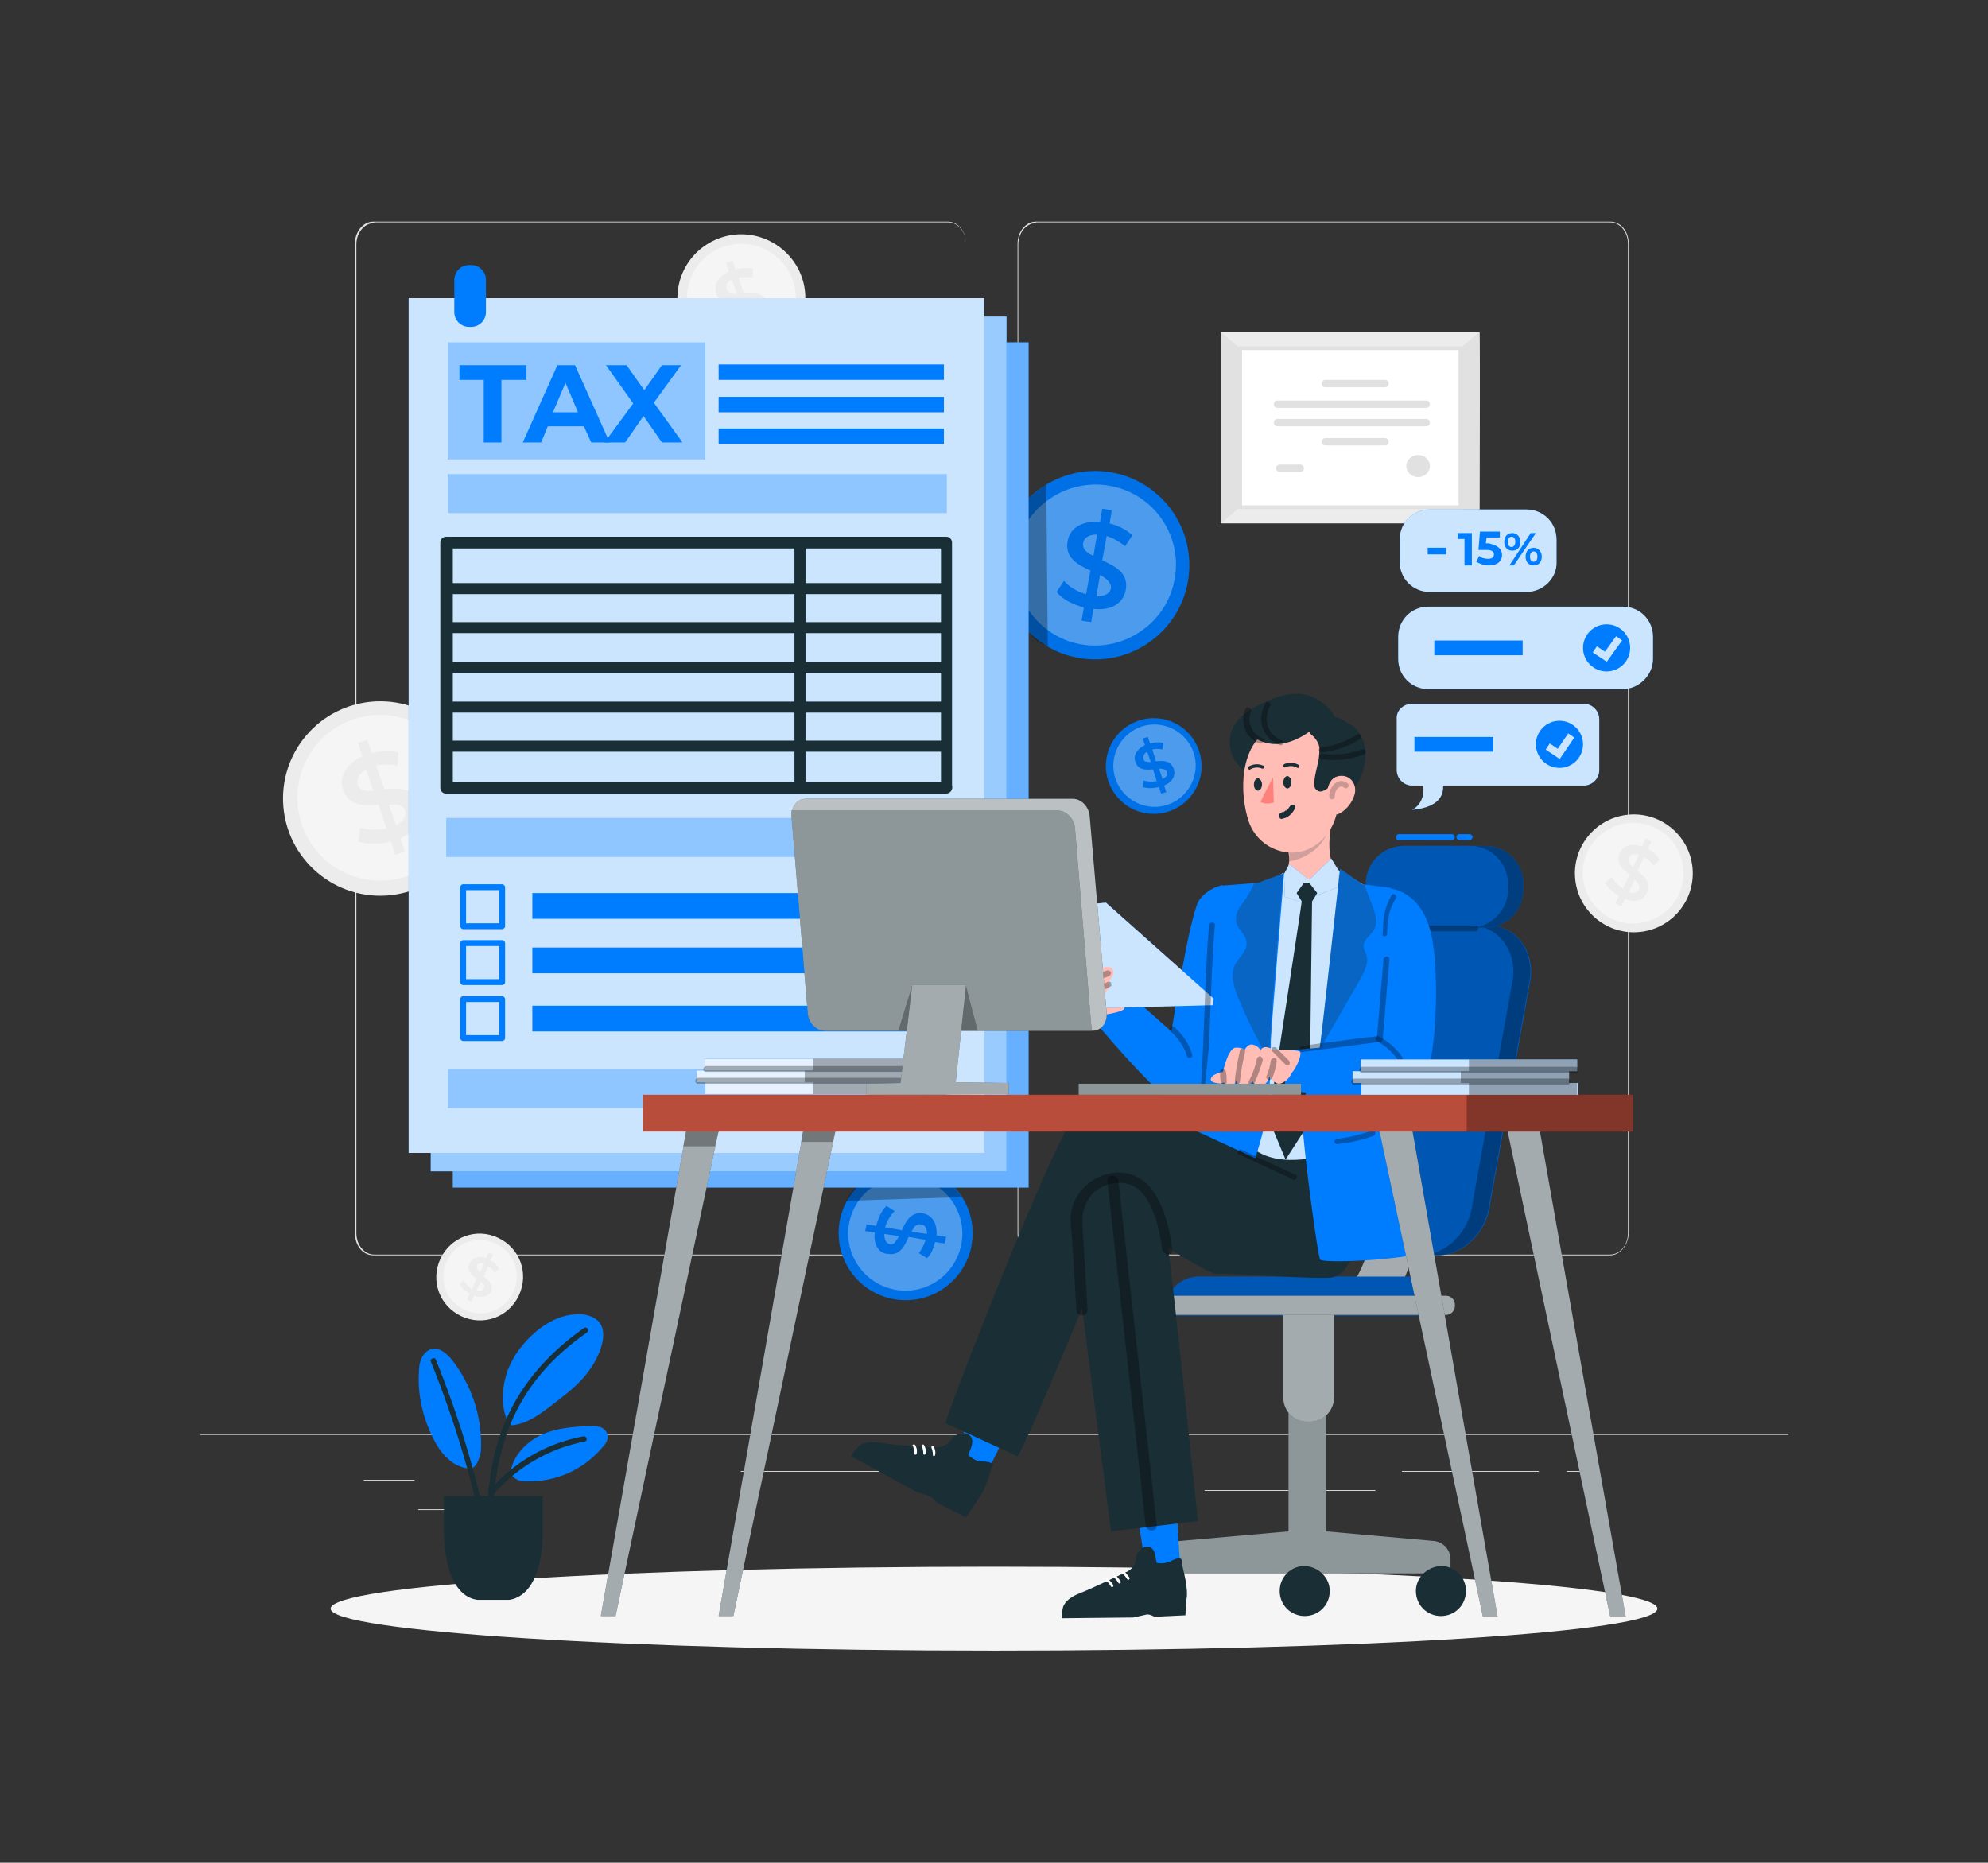 <svg xmlns="http://www.w3.org/2000/svg" xmlns:xlink="http://www.w3.org/1999/xlink" id="Layer_1" x="0px" y="0px" viewBox="0 0 270 253" style="enable-background:new 0 0 270 253;" xml:space="preserve"><rect x="0" y="0" width="270" height="253" fill="#333333" stroke="none"/><style type="text/css">	.st0{fill:url(#SVGID_1_);}	.st1{fill:#91B3FA;}	.st2{opacity:0.45;fill:#FFFFFF;}	.st3{fill:url(#SVGID_00000154428276839909504280000010901311249989964951_);}	.st4{fill:url(#SVGID_00000067220561094884343570000007396246380482050437_);}	.st5{fill:url(#SVGID_00000023264199072235723330000000753750424741641634_);}	.st6{fill:url(#SVGID_00000130639000246225646000000010124737395341174699_);}	.st7{fill:#BDD0FB;}	.st8{fill:#7D97F4;}	.st9{fill:#FFFFFF;}	.st10{opacity:0.39;fill:#FFFFFF;}	.st11{opacity:0.55;fill:#FFFFFF;}	.st12{opacity:0.42;fill:#FFFFFF;}	.st13{fill:url(#SVGID_00000143600938058840238610000007715451641399260862_);}	.st14{fill:url(#SVGID_00000132074402765108186110000008063379392003400846_);}	.st15{fill:url(#SVGID_00000012453791683158377250000017467888515159602330_);}	.st16{fill:url(#SVGID_00000035514162083738186890000012041922734837201087_);}	.st17{fill:url(#SVGID_00000099653236000977104310000001636841650705827205_);}	.st18{fill:url(#SVGID_00000134235528141158393860000014873717034183031707_);}	.st19{fill:url(#SVGID_00000143608531546630915220000010965347370796491169_);}	.st20{fill:url(#SVGID_00000136402265806570247880000002153201072582538677_);}	.st21{fill:url(#SVGID_00000176039065823533285770000017754467280355557505_);}	.st22{fill:url(#SVGID_00000172421397995701071380000001280910519338691250_);}	.st23{fill:url(#SVGID_00000075875994510775018630000017932335096115171483_);}	.st24{fill:url(#SVGID_00000029011145929557746670000015589306117566540935_);}	.st25{fill:url(#SVGID_00000176006632438051044640000004264655114950309547_);}	.st26{fill:url(#SVGID_00000090262250057914305810000005314380825559357092_);}	.st27{fill:url(#SVGID_00000029758830357965777350000011600515824252205187_);}	.st28{fill:url(#SVGID_00000178886400975935028900000000687236043076242111_);}	.st29{fill:url(#SVGID_00000147935061867175189710000008914558831211776903_);}	.st30{fill:url(#SVGID_00000159454015829764315980000009694511227151576994_);}	.st31{fill:url(#SVGID_00000142164705753318761570000005961126751774674099_);}	.st32{fill:url(#SVGID_00000161622175979134488410000006251422299851967124_);}	.st33{fill:url(#SVGID_00000123406304248982547140000000074687472473858958_);}	.st34{fill:url(#SVGID_00000090273772102474014470000013665896082809584283_);}	.st35{fill:url(#SVGID_00000106141767131983185500000004298966430056635778_);}	.st36{fill:url(#SVGID_00000022537404041057107770000006671486401396351379_);}	.st37{fill:url(#SVGID_00000178888778831397828720000003460964244175135925_);}	.st38{opacity:0.78;fill:#FFFFFF;}	.st39{fill:url(#SVGID_00000078006645995817720340000000050819674240463803_);}	.st40{fill:url(#SVGID_00000022551517585039576900000013635011572556214431_);}	.st41{fill:url(#SVGID_00000036210785387175579450000012555811418120713125_);}	.st42{fill:url(#SVGID_00000008118565242667533810000012496467330985183638_);}	.st43{fill:url(#SVGID_00000109022968074256245230000010370784559953620660_);}	.st44{fill:url(#SVGID_00000037653322275836517280000004828280009220437174_);}	.st45{fill:url(#SVGID_00000066478246387045551870000011450382679769290929_);}	.st46{fill:url(#SVGID_00000031915678840614442590000000447425973276307873_);}	.st47{fill:url(#SVGID_00000096744294333113963670000002390151698696341419_);}	.st48{fill:url(#SVGID_00000041280962206606254380000010135022443634778770_);}	.st49{fill:#E5EDFF;}	.st50{fill:#D6E3FF;}	.st51{fill:#F2E2EF;}	.st52{fill:#92B7E8;}	.st53{fill:#A9CCE8;}	.st54{fill:#D1DEFF;}	.st55{fill:#F99CCB;}	.st56{fill:#AA7EFA;}	.st57{fill:#B2C5F0;}	.st58{fill:#FFB5DA;}	.st59{fill:#949AD9;}	.st60{fill:#767DC4;}	.st61{fill:#2C3563;}	.st62{fill:#A9ADD9;}	.st63{fill:#FF8762;}	.st64{fill:#FF7557;}	.st65{fill:#2B1710;}	.st66{fill:#E0B3A8;}	.st67{fill:#FF7A52;}	.st68{fill:#7D2727;}	.st69{fill:#364179;}	.st70{fill:#E6C3BA;}	.st71{fill:#797FC9;}	.st72{fill:#808AD9;}	.st73{fill:#B0B8F7;}	.st74{fill:#D1DFFF;}	.st75{fill:#E1E1E1;}	.st76{fill:#ECECEC;}	.st77{fill:#F5F5F5;enable-background:new    ;}	.st78{fill:#FFFFFF;stroke:#E1E1E1;stroke-width:0.5;stroke-miterlimit:10;}	.st79{fill:none;stroke:#E1E1E1;stroke-linecap:round;stroke-linejoin:round;stroke-miterlimit:10;}	.st80{fill:#F5F5F5;}	.st81{fill:#007CFF;}	.st82{opacity:0.1;}	.st83{opacity:0.3;fill:#FFFFFF;enable-background:new    ;}	.st84{opacity:0.3;}	.st85{opacity:0.4;fill:#FFFFFF;}	.st86{opacity:0.6;fill:#FFFFFF;}	.st87{opacity:0.8;fill:#FFFFFF;}	.st88{opacity:0.3;fill:#007CFF;}	.st89{fill:#1A2E35;}	.st90{opacity:0.8;fill:none;stroke:#FFFFFF;stroke-miterlimit:10;}	.st91{opacity:0.8;fill:#1A2E35;}	.st92{opacity:0.6;fill:#FFFFFF;enable-background:new    ;}	.st93{opacity:0.3;enable-background:new    ;}	.st94{opacity:0.5;fill:#FFFFFF;enable-background:new    ;}	.st95{opacity:0.5;enable-background:new    ;}	.st96{fill:#FFBDB6;}	.st97{opacity:0.2;fill:#1A2E35;enable-background:new    ;}	.st98{fill:#FF817C;}	.st99{opacity:0.2;fill:none;stroke:#000000;stroke-width:0.75;stroke-linecap:round;stroke-linejoin:round;stroke-miterlimit:10;}	.st100{opacity:0.9;fill:#FFFFFF;}	.st101{fill:#B94D3C;}	.st102{fill:#1A2E35;enable-background:new    ;}	.st103{opacity:0.7;fill:#FFFFFF;}</style><g>	<g>		<g>			<g>				<g>					<path class="st75" d="M218.7,170.5h-78c-1.4,0-2.5-1.3-2.5-3V33.1c0-1.6,1.1-3,2.5-3h78c1.4,0,2.5,1.3,2.5,3v134.3      C221.2,169.1,220,170.5,218.7,170.5z M140.7,30.3c-1.3,0-2.4,1.3-2.4,2.9v134.3c0,1.6,1.1,2.9,2.4,2.9h78      c1.3,0,2.4-1.3,2.4-2.9V33.1c0-1.6-1.1-2.9-2.4-2.9H140.7z"></path>				</g>			</g>			<g>				<g>					<path class="st75" d="M128.7,170.5h-78c-1.4,0-2.5-1.3-2.5-3V33.1c0-1.6,1.1-3,2.5-3h78c1.4,0,2.5,1.3,2.5,3v134.3      C131.3,169.1,130.1,170.5,128.7,170.5z M50.8,30.3c-1.3,0-2.4,1.3-2.4,2.9v134.3c0,1.6,1.1,2.9,2.4,2.9h78      c1.3,0,2.4-1.3,2.4-2.9V33.1c0-1.6-1.1-2.9-2.4-2.9H50.8z"></path>				</g>			</g>		</g>		<g>			<g>				<g>					<rect x="27.2" y="194.8" class="st75" width="215.7" height="0.1"></rect>				</g>			</g>			<rect x="49.4" y="201" class="st75" width="6.9" height="0.1"></rect>			<rect x="100.6" y="199.8" class="st75" width="23.1" height="0.1"></rect>			<rect x="56.8" y="205" class="st75" width="15.6" height="0.1"></rect>			<rect x="190.4" y="199.8" class="st75" width="18.6" height="0.1"></rect>			<rect x="212.8" y="199.8" class="st75" width="2.7" height="0.1"></rect>			<rect x="163.6" y="202.4" class="st75" width="23.2" height="0.1"></rect>		</g>	</g>	<g>		<path class="st76" d="M97.1,32.6c4.4-2,9.5,0,11.5,4.3c2,4.4,0,9.5-4.3,11.5c-4.4,2-9.5,0-11.5-4.3C90.8,39.7,92.7,34.6,97.1,32.6   z"></path>		<path class="st77" d="M101.4,41l0.6,1.9c0.7-0.4,0.9-0.8,0.8-1.3C102.6,41.1,102.1,41,101.4,41z"></path>		<path class="st77" d="M98.7,39.3c0.2,0.5,0.7,0.6,1.4,0.6L99.4,38C98.7,38.3,98.5,38.8,98.7,39.3z"></path>		<path class="st77" d="M98.3,33.5c-3.9,1.3-5.9,5.5-4.6,9.4c1.3,3.9,5.5,5.9,9.4,4.6c3.9-1.3,5.9-5.5,4.6-9.4l0,0   C106.3,34.2,102.1,32.2,98.3,33.5z M102.4,44.1l0.4,1.2l-0.9,0.3l-0.4-1.2c-1.1,0.3-2.2,0.3-2.9,0l0.1-1.2   c0.8,0.3,1.6,0.3,2.4,0.1l-0.7-2.1c-1.3,0.1-2.6,0.2-3.1-1.3c-0.4-1.1,0.1-2.3,1.7-3l-0.4-1.2l0.9-0.3l0.4,1.2   c0.8-0.2,1.6-0.3,2.4-0.1l-0.1,1.2c-0.6-0.1-1.3-0.1-1.9,0l0.7,2.1c1.3-0.1,2.7-0.2,3.2,1.3C104.5,42.1,104,43.3,102.4,44.1   L102.4,44.1z"></path>	</g>	<g>		<ellipse transform="matrix(0.994 -0.113 0.113 0.994 -11.969 25.8)" class="st76" cx="221.8" cy="118.6" rx="8" ry="8"></ellipse>		<path class="st77" d="M222,119.5l-0.8,1.7c0.7,0.2,1.2,0,1.4-0.4C222.8,120.3,222.4,119.9,222,119.5z"></path>		<path class="st77" d="M221.2,116.5c-0.2,0.4,0.1,0.8,0.6,1.3l0.8-1.7C221.9,115.9,221.4,116.1,221.2,116.5z"></path>		<path class="st77" d="M224.7,112.4c-3.4-1.6-7.5-0.1-9.1,3.3c-1.6,3.4-0.1,7.5,3.3,9.1c3.4,1.6,7.5,0.1,9.1-3.3l0,0   C229.6,118,228.1,113.9,224.7,112.4z M220.7,122.1l-0.5,1l-0.8-0.4l0.5-1c-0.9-0.5-1.6-1.2-1.9-1.8l0.9-0.8   c0.4,0.7,0.9,1.2,1.5,1.6l0.9-1.9c-0.9-0.7-1.9-1.6-1.3-2.9c0.4-1,1.5-1.5,3-0.9l0.5-1.1l0.8,0.4l-0.5,1c0.7,0.3,1.2,0.8,1.6,1.5   l-0.8,0.8c-0.3-0.5-0.8-0.9-1.3-1.2l-0.9,1.9c0.9,0.7,1.9,1.6,1.3,2.9C223.3,122.2,222.3,122.7,220.7,122.1L220.7,122.1z"></path>	</g>	<g>		<path class="st76" d="M67.1,167.9c3.1,1.1,4.7,4.4,3.6,7.5c-1.1,3.1-4.4,4.7-7.5,3.6c-3.1-1.1-4.7-4.4-3.6-7.5   C60.7,168.4,64.1,166.8,67.1,167.9z"></path>		<path class="st77" d="M65.3,174.1l-0.6,1.2c0.5,0.2,0.9,0,1-0.3C65.9,174.7,65.7,174.4,65.3,174.1z"></path>		<path class="st77" d="M64.8,171.9c-0.2,0.3,0.1,0.6,0.4,0.9l0.6-1.2C65.2,171.5,64.9,171.6,64.8,171.9z"></path>		<path class="st77" d="M67.3,168.9c-2.5-1.2-5.5-0.1-6.6,2.4c-1.2,2.5-0.1,5.5,2.4,6.6c2.5,1.2,5.5,0.1,6.6-2.4l0,0   C70.9,173,69.8,170,67.3,168.9z M64.4,176l-0.4,0.8l-0.6-0.3l0.4-0.8c-0.7-0.4-1.2-0.9-1.4-1.3l0.6-0.5c0.3,0.5,0.6,0.9,1.1,1.2   l0.6-1.4c-0.7-0.5-1.4-1.2-0.9-2.1c0.3-0.7,1.1-1.1,2.2-0.7l0.4-0.8l0.6,0.3l-0.4,0.8c0.5,0.2,0.9,0.6,1.2,1.1l-0.6,0.6   c-0.2-0.4-0.6-0.7-0.9-0.9l-0.6,1.4c0.7,0.5,1.4,1.2,1,2.1C66.3,176,65.5,176.4,64.4,176L64.4,176z"></path>	</g>	<g>					<ellipse transform="matrix(0.649 -0.761 0.761 0.649 -64.339 77.375)" class="st76" cx="51.6" cy="108.4" rx="13.2" ry="13.2"></ellipse>		<path class="st77" d="M52.8,109.3l1,2.8c1.1-0.6,1.4-1.3,1.2-2C54.7,109.3,53.9,109.2,52.8,109.3z"></path>		<path class="st77" d="M48.6,106.6c0.3,0.8,1.1,0.9,2.1,0.8l-1-2.9C48.7,105.1,48.4,105.9,48.6,106.6z"></path>		<path class="st77" d="M48,97.7c-5.9,2-9,8.4-7,14.3c2,5.9,8.4,9,14.3,7c5.9-2,9-8.4,7-14.3l0,0C60.3,98.9,53.9,95.7,48,97.7z    M54.4,113.9l0.6,1.8l-1.3,0.4l-0.6-1.8c-1.6,0.4-3.3,0.4-4.4,0l0.2-1.9c1.2,0.4,2.4,0.4,3.6,0.1l-1.1-3.2c-1.9,0.2-4,0.2-4.8-2   c-0.6-1.6,0.2-3.4,2.6-4.6l-0.6-1.8l1.3-0.4l0.6,1.8c1.2-0.3,2.4-0.4,3.6-0.1l-0.1,1.8c-1-0.2-1.9-0.2-2.9,0l1.1,3.2   c1.9-0.2,4.1-0.2,4.8,2C57.5,110.9,56.8,112.7,54.4,113.9L54.4,113.9z"></path>	</g>	<g>					<rect x="170.4" y="40.6" transform="matrix(6.123234e-17 -1 1 6.123234e-17 125.243 241.489)" class="st76" width="26" height="35.1"></rect>					<rect x="172.6" y="43.2" transform="matrix(6.123234e-17 -1 1 6.123234e-17 125.243 241.489)" class="st78" width="21.6" height="29.9"></rect>		<polygon class="st75" points="165.8,71.1 168.4,68.9 168.4,47.3 165.8,45.1   "></polygon>		<path class="st75" d="M200.9,71.1l-2.6-2.2V47.3l2.6-2.2C201.1,45.2,200.9,71.1,200.9,71.1z"></path>		<path class="st79" d="M173.5,54.9c6.7,0,13.4,0,20.2,0"></path>		<path class="st79" d="M173.5,57.4c6.7,0,13.4,0,20.2,0"></path>		<path class="st79" d="M180,60c2.7,0,5.4,0,8.1,0"></path>		<path class="st79" d="M176.6,63.6c-0.9,0-1.8,0-2.8,0"></path>		<path class="st75" d="M192.6,61.8c0.9,0,1.6,0.7,1.6,1.5c0,0.8-0.7,1.5-1.6,1.5c-0.9,0-1.6-0.7-1.6-1.5   C191,62.5,191.7,61.8,192.6,61.8z"></path>		<path class="st79" d="M180,52.1c2.7,0,5.4,0,8.1,0"></path>	</g>	<g>		<g>			<path class="st80" d="M225.1,218.5c0,3.2-40.3,5.7-90.1,5.7s-90.1-2.6-90.1-5.7c0-3.2,40.3-5.7,90.1-5.7S225.1,215.3,225.1,218.5    z"></path>		</g>	</g>	<g>		<ellipse transform="matrix(0.353 -0.935 0.935 0.353 4.101 213.944)" class="st81" cx="156.8" cy="104" rx="6.5" ry="6.5"></ellipse>		<ellipse transform="matrix(0.353 -0.935 0.935 0.353 4.101 213.944)" class="st82" cx="156.8" cy="104" rx="6.5" ry="6.5"></ellipse>		<path class="st83" d="M157.4,104.4l0.5,1.4c0.6-0.3,0.7-0.6,0.6-1C158.3,104.5,157.9,104.4,157.4,104.4z"></path>		<path class="st83" d="M155.3,103.1c0.1,0.4,0.5,0.4,1,0.4l-0.5-1.4C155.3,102.4,155.2,102.8,155.3,103.1z"></path>		<path class="st83" d="M155,98.7c-2.9,1-4.5,4.2-3.5,7.1c1,2.9,4.2,4.5,7.1,3.5c2.9-1,4.5-4.2,3.5-7.1l0,0   C161.1,99.3,157.9,97.7,155,98.7z M158.1,106.7l0.3,0.9l-0.7,0.2l-0.3-0.9c-0.8,0.2-1.6,0.2-2.2,0l0.1-0.9   c0.6,0.2,1.2,0.2,1.8,0.1l-0.5-1.6c-1,0.1-2,0.1-2.4-1c-0.3-0.8,0.1-1.7,1.3-2.3l-0.3-0.9l0.7-0.2l0.3,0.9   c0.6-0.2,1.2-0.2,1.8-0.1l-0.1,0.9c-0.5-0.1-1-0.1-1.4,0l0.5,1.6c1-0.1,2-0.1,2.4,1C159.7,105.3,159.3,106.2,158.1,106.7   L158.1,106.7z"></path>	</g>	<g>		<g>							<ellipse transform="matrix(0.999 -3.333470e-02 3.333470e-02 0.999 -2.478 5.003)" class="st81" cx="148.8" cy="76.8" rx="12.8" ry="12.8"></ellipse>							<ellipse transform="matrix(0.999 -3.333470e-02 3.333470e-02 0.999 -2.478 5.003)" class="st82" cx="148.8" cy="76.8" rx="12.8" ry="12.8"></ellipse>			<path class="st83" d="M149.4,78.1l-0.5,2.9c1.2,0,1.8-0.4,2-1.1C150.9,79.1,150.3,78.6,149.4,78.1z"></path>			<path class="st83" d="M147.1,73.8c-0.1,0.8,0.5,1.3,1.4,1.7l0.5-2.9C147.8,72.6,147.2,73.1,147.1,73.8z"></path>			<path class="st83" d="M150.8,66c-5.9-1.1-11.7,2.8-12.8,8.7c-1.1,5.9,2.8,11.7,8.7,12.8c5.9,1.1,11.7-2.8,12.8-8.7l0,0    C160.7,72.9,156.8,67.1,150.8,66z M148.5,82.7l-0.3,1.8l-1.3-0.2l0.3-1.8c-1.6-0.4-3-1.2-3.7-2.1l1-1.5c0.8,0.9,1.9,1.5,3,1.8    l0.6-3.2c-1.7-0.8-3.5-1.7-3.1-4c0.3-1.7,1.8-2.8,4.4-2.6l0.3-1.8l1.3,0.2l-0.3,1.8c1.2,0.3,2.2,0.8,3.1,1.6l-1,1.5    c-0.7-0.6-1.6-1.1-2.5-1.4l-0.6,3.3c1.7,0.8,3.6,1.7,3.2,4C152.6,81.8,151.1,83,148.5,82.7L148.5,82.7z"></path>		</g>		<path class="st84" d="M142.1,65.8l0.2,22c0,0-2.2-0.8-2.7-2.3c-0.6-1.5,0-17.7,0-17.7S141.3,66.3,142.1,65.8z"></path>	</g>	<g>		<g>			<circle class="st81" cx="123" cy="167.5" r="9.1"></circle>			<circle class="st82" cx="123" cy="167.5" r="9.1"></circle>			<path class="st83" d="M122.1,167.9l-2-0.3c0,0.9,0.3,1.3,0.8,1.4C121.4,169.1,121.7,168.6,122.1,167.9z"></path>			<path class="st83" d="M125,166.3c-0.6-0.1-0.9,0.4-1.2,1l2.1,0.3C125.9,166.8,125.6,166.3,125,166.3z"></path>			<path class="st83" d="M130.6,168.8c0.7-4.2-2.2-8.2-6.4-8.9c-4.2-0.7-8.2,2.2-8.9,6.4c-0.7,4.2,2.2,8.2,6.4,8.9l0,0    C126,175.9,129.9,173,130.6,168.8z M118.8,167.4l-1.3-0.2l0.2-0.9l1.3,0.2c0.3-1.1,0.8-2.2,1.4-2.7l1.1,0.7    c-0.6,0.6-1,1.3-1.3,2.2l2.3,0.4c0.5-1.2,1.2-2.5,2.8-2.3c1.2,0.2,2,1.2,1.9,3l1.3,0.2l-0.2,0.9l-1.3-0.2    c-0.2,0.8-0.5,1.6-1.1,2.2l-1.1-0.7c0.4-0.5,0.7-1.1,0.9-1.8l-2.3-0.4c-0.5,1.2-1.2,2.6-2.8,2.3    C119.5,170.3,118.6,169.2,118.8,167.4L118.8,167.4z"></path>		</g>		<path class="st84" d="M130.6,162.6l-15.6,0.5c0,0,0.5-1.5,1.6-2c1.1-0.4,12.5-0.3,12.5-0.3S130.3,162,130.6,162.6z"></path>	</g>	<g>		<g>			<rect x="61.5" y="46.5" class="st81" width="78.2" height="114.8"></rect>			<rect x="61.5" y="46.5" class="st85" width="78.2" height="114.8"></rect>		</g>		<g>			<rect x="58.5" y="43" class="st81" width="78.2" height="116.1"></rect>			<rect x="58.5" y="43" class="st86" width="78.2" height="116.1"></rect>		</g>		<g>			<rect x="55.5" y="40.5" class="st81" width="78.2" height="116.1"></rect>			<rect x="55.5" y="40.5" class="st87" width="78.2" height="116.1"></rect>		</g>		<rect x="60.8" y="46.5" class="st88" width="35" height="15.9"></rect>		<g>			<path class="st81" d="M65.8,51.6h-3.4v-2h9.1v2h-3.4v8.5h-2.4V51.6z"></path>			<path class="st81" d="M79.3,57.9h-4.9l-0.9,2.2H71l4.7-10.5h2.4l4.7,10.5h-2.5L79.3,57.9z M78.5,56l-1.7-4l-1.7,4H78.5z"></path>			<path class="st81" d="M89.9,60.1l-2.5-3.6l-2.5,3.6h-2.8l3.9-5.3l-3.7-5.2h2.8l2.4,3.4l2.4-3.4h2.6l-3.7,5.1l3.9,5.4H89.9z"></path>		</g>		<rect x="97.6" y="49.5" class="st81" width="30.6" height="2.1"></rect>		<rect x="97.6" y="53.9" class="st81" width="30.6" height="2.1"></rect>		<rect x="97.6" y="58.2" class="st81" width="30.6" height="2.1"></rect>		<rect x="60.8" y="64.4" class="st88" width="67.8" height="5.3"></rect>		<rect x="60.8" y="145.2" class="st88" width="67.8" height="5.3"></rect>		<rect x="60.6" y="111.1" class="st88" width="68.1" height="5.3"></rect>		<rect x="72.3" y="121.3" class="st81" width="55.7" height="3.5"></rect>		<rect x="72.3" y="128.7" class="st81" width="55.7" height="3.5"></rect>		<rect x="72.3" y="136.6" class="st81" width="55.7" height="3.5"></rect>		<g>			<g>				<g>					<path class="st89" d="M128.6,106.2c-7.6,0-15.3,0-22.9,0c-12.2,0-24.4,0-36.6,0c-2.8,0-5.6,0-8.4,0c0.2,0.2,0.5,0.5,0.8,0.8      c0-9.7,0-19.4,0-29.2c0-1.4,0-2.7,0-4.1c-0.2,0.2-0.5,0.5-0.8,0.8c7.6,0,15.3,0,22.9,0c12.2,0,24.4,0,36.6,0c2.8,0,5.6,0,8.4,0      c-0.2-0.2-0.5-0.5-0.8-0.8c0,9.7,0,19.4,0,29.2c0,1.4,0,2.7,0,4.1c0,1,1.5,1,1.5,0c0-9.7,0-19.4,0-29.2c0-1.4,0-2.7,0-4.1      c0-0.4-0.3-0.8-0.8-0.8c-7.6,0-15.3,0-22.9,0c-12.2,0-24.4,0-36.6,0c-2.8,0-5.6,0-8.4,0c-0.4,0-0.8,0.3-0.8,0.8      c0,9.7,0,19.4,0,29.2c0,1.4,0,2.7,0,4.1c0,0.4,0.3,0.8,0.8,0.8c7.6,0,15.3,0,22.9,0c12.2,0,24.4,0,36.6,0c2.8,0,5.6,0,8.4,0      C129.6,107.7,129.6,106.2,128.6,106.2z"></path>				</g>			</g>			<g>				<g>					<path class="st89" d="M107.9,74.1c0,10.9,0,21.8,0,32.7c0,1,1.5,1,1.5,0c0-10.9,0-21.8,0-32.7      C109.4,73.2,107.9,73.2,107.9,74.1L107.9,74.1z"></path>				</g>			</g>			<g>				<g>					<path class="st89" d="M61.3,80.7c17.4,0,34.8,0,52.1,0c4.9,0,9.8,0,14.7,0c1,0,1-1.5,0-1.5c-17.4,0-34.8,0-52.1,0      c-4.9,0-9.8,0-14.7,0C60.3,79.2,60.3,80.7,61.3,80.7L61.3,80.7z"></path>				</g>			</g>			<g>				<g>					<path class="st89" d="M61.3,86c17.4,0,34.8,0,52.1,0c4.9,0,9.8,0,14.7,0c1,0,1-1.5,0-1.5c-17.4,0-34.8,0-52.1,0      c-4.9,0-9.8,0-14.7,0C60.3,84.5,60.3,86,61.3,86L61.3,86z"></path>				</g>			</g>			<g>				<g>					<path class="st89" d="M61.3,91.4c17.4,0,34.8,0,52.1,0c4.9,0,9.8,0,14.7,0c1,0,1-1.5,0-1.5c-17.4,0-34.8,0-52.1,0      c-4.9,0-9.8,0-14.7,0C60.3,89.9,60.3,91.4,61.3,91.4L61.3,91.4z"></path>				</g>			</g>			<g>				<g>					<path class="st89" d="M61.3,96.8c17.4,0,34.8,0,52.1,0c4.9,0,9.8,0,14.7,0c1,0,1-1.5,0-1.5c-17.4,0-34.8,0-52.1,0      c-4.9,0-9.8,0-14.7,0C60.3,95.3,60.3,96.8,61.3,96.8L61.3,96.8z"></path>				</g>			</g>			<g>				<g>					<path class="st89" d="M61.3,102.1c17.4,0,34.8,0,52.1,0c4.9,0,9.8,0,14.7,0c1,0,1-1.5,0-1.5c-17.4,0-34.8,0-52.1,0      c-4.9,0-9.8,0-14.7,0C60.3,100.6,60.3,102.1,61.3,102.1L61.3,102.1z"></path>				</g>			</g>		</g>		<g>			<g>				<path class="st81" d="M68.2,125.4c-1.5,0-3.1,0-4.6,0c-0.2,0-0.4,0-0.7,0c0.1,0.1,0.2,0.2,0.4,0.4c0-1.5,0-3.1,0-4.6     c0-0.2,0-0.4,0-0.7c-0.1,0.1-0.2,0.2-0.4,0.4c1.5,0,3.1,0,4.6,0c0.2,0,0.4,0,0.7,0c-0.1-0.1-0.2-0.2-0.4-0.4c0,1.5,0,3.1,0,4.6     c0,0.2,0,0.4,0,0.7c0,0.5,0.8,0.5,0.8,0c0-1.5,0-3.1,0-4.6c0-0.2,0-0.4,0-0.7c0-0.2-0.2-0.4-0.4-0.4c-1.5,0-3.1,0-4.6,0     c-0.2,0-0.4,0-0.7,0c-0.2,0-0.4,0.2-0.4,0.4c0,1.5,0,3.1,0,4.6c0,0.2,0,0.4,0,0.7c0,0.2,0.2,0.4,0.4,0.4c1.5,0,3.1,0,4.6,0     c0.2,0,0.4,0,0.7,0C68.7,126.1,68.7,125.4,68.2,125.4z"></path>			</g>		</g>		<g>			<g>				<path class="st81" d="M68.2,133c-1.5,0-3.1,0-4.6,0c-0.2,0-0.4,0-0.7,0c0.1,0.1,0.2,0.2,0.4,0.4c0-1.5,0-3.1,0-4.6     c0-0.2,0-0.4,0-0.7c-0.1,0.1-0.2,0.2-0.4,0.4c1.5,0,3.1,0,4.6,0c0.2,0,0.4,0,0.7,0c-0.1-0.1-0.2-0.2-0.4-0.4c0,1.5,0,3.1,0,4.6     c0,0.2,0,0.4,0,0.7c0,0.5,0.8,0.5,0.8,0c0-1.5,0-3.1,0-4.6c0-0.2,0-0.4,0-0.7c0-0.2-0.2-0.4-0.4-0.4c-1.5,0-3.1,0-4.6,0     c-0.2,0-0.4,0-0.7,0c-0.2,0-0.4,0.2-0.4,0.4c0,1.5,0,3.1,0,4.6c0,0.2,0,0.4,0,0.7c0,0.2,0.2,0.4,0.4,0.4c1.5,0,3.1,0,4.6,0     c0.2,0,0.4,0,0.7,0C68.7,133.7,68.7,133,68.2,133z"></path>			</g>		</g>		<g>			<g>				<path class="st81" d="M68.2,140.6c-1.5,0-3.1,0-4.6,0c-0.2,0-0.4,0-0.7,0c0.1,0.1,0.2,0.2,0.4,0.4c0-1.5,0-3.1,0-4.6     c0-0.2,0-0.4,0-0.7c-0.1,0.1-0.2,0.2-0.4,0.4c1.5,0,3.1,0,4.6,0c0.2,0,0.4,0,0.7,0c-0.1-0.1-0.2-0.2-0.4-0.4c0,1.5,0,3.1,0,4.6     c0,0.2,0,0.4,0,0.7c0,0.5,0.8,0.5,0.8,0c0-1.5,0-3.1,0-4.6c0-0.2,0-0.4,0-0.7c0-0.2-0.2-0.4-0.4-0.4c-1.5,0-3.1,0-4.6,0     c-0.2,0-0.4,0-0.7,0c-0.2,0-0.4,0.2-0.4,0.4c0,1.5,0,3.1,0,4.6c0,0.2,0,0.4,0,0.7c0,0.2,0.2,0.4,0.4,0.4c1.5,0,3.1,0,4.6,0     c0.2,0,0.4,0,0.7,0C68.7,141.3,68.7,140.6,68.2,140.6z"></path>			</g>		</g>		<path class="st81" d="M64,44.4h-0.3c-1.1,0-2-0.9-2-2V38c0-1.1,0.9-2,2-2H64c1.1,0,2,0.9,2,2v4.4C66,43.5,65.1,44.4,64,44.4z"></path>	</g>	<g>		<path class="st81" d="M220.4,93.6h-26.4c-2.3,0-4.1-1.8-4.1-4.1v-3c0-2.3,1.8-4.1,4.1-4.1h26.4c2.3,0,4.1,1.8,4.1,4.1v3   C224.5,91.7,222.6,93.6,220.4,93.6z"></path>		<path class="st87" d="M220.4,93.6h-26.4c-2.3,0-4.1-1.8-4.1-4.1v-3c0-2.3,1.8-4.1,4.1-4.1h26.4c2.3,0,4.1,1.8,4.1,4.1v3   C224.5,91.7,222.6,93.6,220.4,93.6z"></path>		<g>			<path class="st81" d="M191.8,95.6h23.3c1.2,0,2.1,1,2.1,2.1v6.9c0,1.2-1,2.1-2.1,2.1H196c0,0.8,0,2.9-4.2,3.3    c0,0,1.8-0.8,1.5-3.3h-1.5c-1.2,0-2.1-1-2.1-2.1v-6.9C189.6,96.5,190.6,95.6,191.8,95.6z"></path>			<path class="st87" d="M191.8,95.6h23.3c1.2,0,2.1,1,2.1,2.1v6.9c0,1.2-1,2.1-2.1,2.1H196c0,0.8,0,2.9-4.2,3.3    c0,0,1.8-0.8,1.5-3.3h-1.5c-1.2,0-2.1-1-2.1-2.1v-6.9C189.6,96.5,190.6,95.6,191.8,95.6z"></path>		</g>		<path class="st81" d="M207.3,80.4h-13.1c-2.3,0-4.1-1.8-4.1-4.1v-3c0-2.3,1.8-4.1,4.1-4.1h13.1c2.3,0,4.1,1.8,4.1,4.1v3   C211.5,78.5,209.6,80.4,207.3,80.4z"></path>		<path class="st87" d="M207.3,80.4h-13.1c-2.3,0-4.1-1.8-4.1-4.1v-3c0-2.3,1.8-4.1,4.1-4.1h13.1c2.3,0,4.1,1.8,4.1,4.1v3   C211.5,78.5,209.6,80.4,207.3,80.4z"></path>		<g>			<path class="st81" d="M199.9,72.4v4.4h-1v-3.6H198v-0.8H199.9z"></path>			<path class="st81" d="M204,75.4c0,0.8-0.6,1.4-1.8,1.4c-0.6,0-1.2-0.2-1.7-0.5l0.4-0.8c0.3,0.3,0.8,0.4,1.2,0.4    c0.5,0,0.8-0.2,0.8-0.6c0-0.3-0.2-0.6-1-0.6h-1.1l0.2-2.5h2.7v0.8h-1.8l-0.1,0.8h0.4C203.5,74.1,204,74.6,204,75.4z"></path>			<path class="st81" d="M204.3,73.6c0-0.7,0.4-1.2,1.1-1.2c0.6,0,1.1,0.5,1.1,1.2c0,0.7-0.4,1.2-1.1,1.2    C204.7,74.8,204.3,74.3,204.3,73.6z M205.8,73.6c0-0.5-0.2-0.7-0.5-0.7c-0.3,0-0.5,0.2-0.5,0.7s0.2,0.7,0.5,0.7    C205.6,74.3,205.8,74,205.8,73.6z M207.9,72.4h0.7l-3,4.4H205L207.9,72.4z M207.2,75.6c0-0.7,0.4-1.2,1.1-1.2    c0.6,0,1.1,0.5,1.1,1.2c0,0.7-0.4,1.2-1.1,1.2C207.7,76.8,207.2,76.4,207.2,75.6z M208.8,75.6c0-0.5-0.2-0.7-0.5-0.7    c-0.3,0-0.5,0.2-0.5,0.7c0,0.5,0.2,0.7,0.5,0.7C208.6,76.3,208.8,76.1,208.8,75.6z"></path>			<rect x="193.9" y="74.4" class="st81" width="2.5" height="0.9"></rect>		</g>		<rect x="194.8" y="87" class="st81" width="12" height="2"></rect>		<g>			<circle class="st81" cx="218.2" cy="88" r="3.2"></circle>			<polyline class="st90" points="216.6,88.2 218.1,89.2 219.9,86.7    "></polyline>		</g>		<rect x="192.1" y="100.1" class="st81" width="10.7" height="2"></rect>		<g>			<circle class="st81" cx="211.8" cy="101.1" r="3.2"></circle>			<polyline class="st90" points="210.2,101.4 211.7,102.4 213.4,99.9    "></polyline>		</g>	</g>	<g>		<g>			<path class="st91" d="M190.7,138.8c0,0-1.6,31.7-8.4,37.2h7.3c0,0,6.5-10.8,7-37.2H190.7z"></path>			<path class="st92" d="M190.7,138.8c0,0-1.6,31.7-8.4,37.2h7.3c0,0,6.5-10.8,7-37.2H190.7z"></path>			<path class="st81" d="M162.8,173.4h28.9c2.5,0,4.5,2,4.5,4.5v0.8h-37.9v-0.8C158.3,175.4,160.3,173.4,162.8,173.4z"></path>			<path class="st93" d="M162.8,173.4h28.9c2.5,0,4.5,2,4.5,4.5v0.8h-37.9v-0.8C158.3,175.4,160.3,173.4,162.8,173.4z"></path>			<path class="st89" d="M194.7,209.3l-14.6-1.3v-23H175v23l-14.7,1.3c-1.3,0.1-2.3,1.2-2.3,2.5v1.9h19h1h19v-1.9    C197,210.5,196,209.4,194.7,209.3z"></path>			<path class="st94" d="M194.7,209.3l-14.6-1.3v-23H175v23l-14.7,1.3c-1.3,0.1-2.3,1.2-2.3,2.5v1.9h19h1h19v-1.9    C197,210.5,196,209.4,194.7,209.3z"></path>			<path class="st89" d="M180.6,216.1c0,1.9-1.5,3.4-3.4,3.4c-1.9,0-3.4-1.5-3.4-3.4c0-1.9,1.5-3.4,3.4-3.4    C179.1,212.8,180.6,214.3,180.6,216.1z"></path>			<path class="st89" d="M192.3,216.1c0,1.9,1.5,3.4,3.4,3.4c1.9,0,3.4-1.5,3.4-3.4c0-1.9-1.5-3.4-3.4-3.4    C193.8,212.8,192.3,214.3,192.3,216.1z"></path>			<path class="st89" d="M177.9,193.1h-0.4c-1.8,0-3.2-1.5-3.2-3.2v-13.1h6.9v13.1C181.1,191.7,179.7,193.1,177.9,193.1z"></path>			<path class="st92" d="M177.9,193.1h-0.4c-1.8,0-3.2-1.5-3.2-3.2v-13.1h6.9v13.1C181.1,191.7,179.7,193.1,177.9,193.1z"></path>			<g>				<path class="st89" d="M158.1,176h38.3c0.7,0,1.2,0.6,1.2,1.2v0.2c0,0.7-0.6,1.2-1.2,1.2h-38.3c-0.7,0-1.2-0.6-1.2-1.2v-0.2     C156.8,176.6,157.4,176,158.1,176z"></path>				<path class="st92" d="M158.1,176h38.3c0.7,0,1.2,0.6,1.2,1.2v0.2c0,0.7-0.6,1.2-1.2,1.2h-38.3c-0.7,0-1.2-0.6-1.2-1.2v-0.2     C156.8,176.6,157.4,176,158.1,176z"></path>			</g>			<path class="st81" d="M195.3,170.5l-12,0c-3.5,0-6.1-3.2-5.7-7.1l5.5-30.6c0.4-3.9,3.6-7.1,7.1-7.1h12c3.5,0,6.1,3.2,5.7,7.1    l-5.5,30.6C202,167.3,198.8,170.5,195.3,170.5z"></path>			<path class="st93" d="M195.3,170.5l-12,0c-3.5,0-6.1-3.2-5.7-7.1l5.5-30.6c0.4-3.9,3.6-7.1,7.1-7.1h12c3.5,0,6.1,3.2,5.7,7.1    l-5.5,30.6C202,167.3,198.8,170.5,195.3,170.5z"></path>			<path class="st93" d="M202.1,125.7h-2.3c3.5,0,6.1,3.2,5.7,7.1l-5.5,30.6c-0.4,3.9-3.6,7.1-7.1,7.1h2.3c3.5,0,6.7-3.2,7.1-7.1    l5.5-30.6C208.2,128.9,205.7,125.7,202.1,125.7z"></path>			<g>				<g>					<path class="st81" d="M201.7,126h-8.9c-2.9,0-5.2-2.3-5.2-5.2v-0.7c0-2.9,2.3-5.2,5.2-5.2h8.9c2.9,0,5.2,2.3,5.2,5.2v0.7      C206.9,123.7,204.6,126,201.7,126z"></path>					<path class="st95" d="M201.7,126h-8.9c-2.9,0-5.2-2.3-5.2-5.2v-0.7c0-2.9,2.3-5.2,5.2-5.2h8.9c2.9,0,5.2,2.3,5.2,5.2v0.7      C206.9,123.7,204.6,126,201.7,126z"></path>				</g>				<path class="st81" d="M199.6,126h-8.9c-2.9,0-5.2-2.3-5.2-5.2v-0.7c0-2.9,2.3-5.2,5.2-5.2h8.9c2.9,0,5.2,2.3,5.2,5.2v0.7     C204.8,123.7,202.4,126,199.6,126z"></path>				<path class="st93" d="M199.6,126h-8.9c-2.9,0-5.2-2.3-5.2-5.2v-0.7c0-2.9,2.3-5.2,5.2-5.2h8.9c2.9,0,5.2,2.3,5.2,5.2v0.7     C204.8,123.7,202.4,126,199.6,126z"></path>			</g>			<g class="st84">				<g>					<path d="M200.4,125.7c-2.9,0-5.7,0-8.6,0c-0.5,0-0.5,0.8,0,0.8c2.9,0,5.7,0,8.6,0C200.9,126.4,200.9,125.7,200.4,125.7      L200.4,125.7z"></path>				</g>			</g>		</g>		<g>			<g>				<g>					<g>						<path class="st89" d="M181.3,97.4c0,0-2.4-4.9-8.4-2.5c-3.8,1.5-6.4,3.4-5.8,6.8c0.4,2.3,2.7,3.9,4.1,3.7       c1.4-0.2,11.6-4.3,11.6-4.3S184.9,98.2,181.3,97.4z"></path>					</g>					<path class="st96" d="M181.8,118.8c-2.2-2.4-1-7.3-0.2-10.4l-7.2,5c0.1,0.4,0.2,0.8,0.3,1.2c0.1,0.7,0.4,1,0.4,2.3      c-0.1,1.1-0.7,2.2-0.7,2.2c0,0,0.2,1.9,3.3,2C180.2,120.7,181.8,118.8,181.8,118.8z"></path>					<path class="st97" d="M180.6,111.3c-0.1,3.7-3.5,5.4-5.5,5.7c0.1-0.7,0-1.5-0.3-2.4L180.6,111.3z"></path>					<path class="st96" d="M181.8,104.3c0.1,4.5,0.2,7-1.9,9.4c-3.2,3.7-8.8,2.2-10.3-2.1c-1.3-3.9-1.3-10.5,3.1-12.7      C177,96.8,181.8,99.8,181.8,104.3z"></path>					<path class="st89" d="M175.4,106.2c0,0.5-0.2,0.8-0.5,0.9c-0.3,0-0.6-0.3-0.6-0.8c0-0.5,0.2-0.8,0.5-0.9      C175.1,105.4,175.4,105.8,175.4,106.2z"></path>					<path class="st89" d="M171.4,106.5c0,0.5-0.2,0.8-0.5,0.9c-0.3,0-0.6-0.3-0.6-0.8s0.2-0.8,0.5-0.9      C171.1,105.7,171.4,106.1,171.4,106.5z"></path>					<path class="st98" d="M172.9,105.6c0,0-1.3,2.4-1.7,3.3c0.7,0.5,1.8,0.1,1.8,0.1L172.9,105.6z"></path>					<path class="st89" d="M176.4,104.3c-0.1,0-0.2,0-0.2,0c-0.8-0.5-1.6-0.1-1.6-0.1c-0.1,0.1-0.2,0-0.3-0.1      c-0.1-0.1,0-0.2,0.1-0.3c0,0,0.9-0.5,2,0.1C176.5,104,176.5,104.1,176.4,104.3C176.4,104.2,176.4,104.3,176.4,104.3z"></path>					<path class="st89" d="M169.6,104.5C169.6,104.5,169.5,104.5,169.6,104.5c-0.1-0.2-0.1-0.3,0-0.4c1.1-0.6,1.9-0.1,2-0.1      c0.1,0.1,0.1,0.2,0.1,0.3c-0.1,0.1-0.2,0.1-0.3,0.1c0,0-0.7-0.4-1.6,0.1C169.7,104.6,169.7,104.6,169.6,104.5z"></path>					<g>						<g>							<path class="st89" d="M179,98.4c0,0-3.9,4-7.9,2.2C167,98.9,175.5,94.6,179,98.4z"></path>						</g>					</g>					<path class="st89" d="M184.5,99.4c-1.4-1.9-3.2-1.3-3.2-1.3c-0.2,0.4-0.3,0.7-0.4,1.1c-1-0.6-1.9-1.1-2.4-0.9      c-1.4,0.3-0.5,1.4-0.5,1.4s1.1,0.8,1.2,1.9c0,0.8-0.1,1.7-0.2,2c-0.3,1.4-0.8,3.1-0.3,3.6c0.8,0.8,1.4-0.1,3.1-1.1      c0.2-0.1,0.5-0.3,0.9-0.3c-0.3,1.5-0.7,2.8-0.9,3.8c-0.1,0.3-0.2,0.5-0.3,0.8c1.3-1.7,2.7-3.7,3.2-4.6c0.1-0.2,0.2-0.4,0.2-0.5      C185.5,103.9,185.9,101.3,184.5,99.4z"></path>					<path class="st96" d="M184,107.8c-0.3,1.2-1.1,2.1-1.9,2.6c-1.3,0.8-1.9-0.6-1.9-2c0-1.3,0.3-2.8,1.7-3      C183.3,105.2,184.3,106.4,184,107.8z"></path>					<path class="st99" d="M182.8,106.7c-0.2-0.2-0.6-0.3-0.9-0.2c-0.3,0.1-0.6,0.4-0.7,0.6c-0.2,0.3-0.3,0.7-0.3,1.1"></path>					<g class="st84">						<g>							<path d="M179.5,102.2c1.9-0.2,3.6-0.8,5.2-1.8c0.4-0.3,0-0.9-0.4-0.6c-1.5,0.9-3.1,1.5-4.8,1.7c-0.2,0-0.4,0.2-0.4,0.4        C179.2,102,179.3,102.2,179.5,102.2L179.5,102.2z"></path>						</g>					</g>					<g class="st84">						<g>							<path d="M179.5,103.1c1.9,0.3,3.8,0.1,5.7-0.6c0.5-0.2,0.3-0.9-0.2-0.7c-1.7,0.6-3.5,0.8-5.3,0.6c-0.2,0-0.4,0-0.5,0.3        C179.2,102.9,179.3,103.1,179.5,103.1L179.5,103.1z"></path>						</g>					</g>					<g class="st84">						<g>							<path d="M174,100.5c-0.8-0.3-1.5-1-1.8-1.8c-0.3-0.9-0.2-1.9,0.3-2.8c0.3-0.4-0.4-0.8-0.6-0.4c-0.6,1-0.8,2.3-0.4,3.4        c0.4,1.1,1.3,1.9,2.3,2.3C174.3,101.4,174.5,100.7,174,100.5L174,100.5z"></path>						</g>					</g>					<g class="st84">						<g>							<path d="M171.5,100.3c-0.6-0.2-1.2-0.7-1.5-1.4c-0.4-0.7-0.4-1.5-0.1-2.3c0.1-0.2-0.1-0.4-0.3-0.5c-0.2-0.1-0.4,0.1-0.5,0.3        c-0.4,0.9-0.3,2,0.1,2.9c0.4,0.8,1.1,1.4,1.9,1.7c0.2,0.1,0.4-0.1,0.5-0.3C171.8,100.6,171.7,100.4,171.5,100.3L171.5,100.3z        "></path>						</g>					</g>				</g>				<g>					<g>						<path class="st89" d="M174.2,111.2c0.4-0.1,0.7-0.2,1-0.5c0.3-0.2,0.5-0.6,0.7-0.9c0-0.1,0-0.2,0-0.3c0-0.1-0.1-0.2-0.2-0.2       c-0.1,0-0.2,0-0.3,0c-0.1,0.1-0.1,0.1-0.2,0.2c0-0.1,0,0,0,0c0,0,0,0.1-0.1,0.1c0,0.1-0.1,0.1-0.1,0.2c0,0,0.1-0.1,0,0       c0,0,0,0,0,0c0,0-0.1,0.1-0.1,0.1c-0.1,0.1-0.1,0.1-0.2,0.2c0,0,0.1-0.1,0,0c0,0,0,0-0.1,0c0,0-0.1,0-0.1,0.1       c-0.1,0-0.1,0.1-0.2,0.1c0,0-0.1,0,0,0c0.1,0,0,0,0,0c0,0-0.1,0-0.1,0c-0.1,0-0.1,0-0.2,0.1c-0.2,0-0.3,0.3-0.3,0.5       C173.8,111.2,174,111.3,174.2,111.2L174.2,111.2z"></path>					</g>				</g>			</g>			<g>				<path class="st81" d="M185.9,120.6l-4.1-2.4l-4,1.6l-3.6-1.2l-1.8,1.2l-1.7,4.7c0,0-3.2,35.4-2.9,35.7c0.3,0.3,14.7,6,14.7,6     l5.6-40.5L185.9,120.6z"></path>				<path class="st87" d="M185.9,120.6l-4.1-2.4l-4,1.6l-3.6-1.2l-1.8,1.2l-1.7,4.7c0,0-3.2,35.4-2.9,35.7c0.3,0.3,14.7,6,14.7,6     l5.6-40.5L185.9,120.6z"></path>				<path class="st89" d="M176.8,122.4c0,0.3-4.5,29.6-4.5,29.6l2.3,5.5l3.3-5.1l0-5.9l0.3-24.3L176.8,122.4z"></path>				<g>					<polygon class="st81" points="174.4,118.7 175.1,117.4 177.8,119.5 180.8,116.6 181.9,118.4 181.7,120.5 176.6,122.5       174.5,121.8      "></polygon>					<polygon class="st87" points="174.4,118.7 175.1,117.4 177.8,119.5 180.8,116.6 181.9,118.4 181.7,120.5 176.6,122.5       174.5,121.8      "></polygon>					<polygon class="st89" points="176.1,121.3 177.1,119.9 177.8,119.9 178.9,121.3 178.1,122.6 176.9,122.6      "></polygon>				</g>			</g>			<g>				<path class="st81" d="M162.9,122.2c-1.3,1.8-3.8,17.9-3.8,17.9l-6-5.3c0,0-4.7,3.5-4.6,3.7c0.1,0.2,7.6,9.1,10.6,11.1     s5.5-1,5.5-1l1.4-27.6v-0.8C165.9,120.3,164.2,120.5,162.9,122.2z"></path>				<g class="st84">					<g>						<path d="M159,140.1c1,0.9,1.8,2,2.2,3.3c0.1,0.5,0.9,0.3,0.7-0.2c-0.4-1.4-1.3-2.7-2.4-3.7c-0.2-0.1-0.4-0.2-0.5,0       C158.8,139.8,158.8,140,159,140.1L159,140.1z"></path>					</g>				</g>				<path class="st96" d="M152.7,136.8c-0.4-0.6-4-2.4-4-2.4l-2,1c0,0,0.1,0.1,0.2,0.2c0.5,0.6,2.4,2.4,2.7,2.3     C150.1,137.8,153.1,137.4,152.7,136.8z"></path>				<path class="st81" d="M135,122.9c3.6,1,15.2-0.3,15.2-0.3l15.6,13.9l-15.6,0.4C150.3,136.9,134.4,122.7,135,122.9z"></path>				<path class="st87" d="M135,122.9c3.6,1,15.2-0.3,15.2-0.3l15.6,13.9l-15.6,0.4C150.3,136.9,134.4,122.7,135,122.9z"></path>				<path class="st96" d="M143.9,132c0.1-0.1-0.1-1.3,1-1.6c1.1-0.3,4.4-0.9,4.1,0c-0.3,0.9-2.5,1.4-2.5,1.4v0.5     c0,0,3.8-1.4,4.5-0.8c0.7,0.7-0.6,2.1-0.6,2.1s0.6-0.2,0.2,0.6c-0.5,0.8-1.9,1.5-3,1.3c-1.1-0.2-1-0.4-1.6-1.2     C145.2,133.7,143.7,132.4,143.9,132z"></path>				<g class="st84">					<g>						<path d="M147.2,134.1c1.1-0.6,2.2-1.1,3.4-1.5c0.2-0.1,0.3-0.3,0.3-0.5c-0.1-0.2-0.3-0.3-0.5-0.3c-1.2,0.4-2.5,1-3.6,1.6       C146.4,133.7,146.8,134.4,147.2,134.1L147.2,134.1z"></path>					</g>				</g>				<g class="st84">					<g>						<path d="M148,135.2c0.9-0.3,1.9-0.7,2.8-1.2c0.2-0.1,0.2-0.3,0.1-0.5c-0.1-0.2-0.3-0.2-0.5-0.1c-0.8,0.4-1.7,0.8-2.6,1.1       c-0.2,0.1-0.3,0.3-0.3,0.5C147.6,135.2,147.8,135.3,148,135.2L148,135.2z"></path>					</g>				</g>			</g>			<path class="st89" d="M169.9,158.2l0.7-1.9c3.6,2.3,8.4,0.9,13.1-0.1c0,0-0.2,11.9-0.2,11.8C183.5,167.8,169.9,158.2,169.9,158.2    z"></path>			<g>				<g class="st84">					<g>						<path d="M164.2,125.6c-0.6,7.3-0.6,14.7-1.1,22c0,0.5,0.7,0.5,0.8,0c0.5-7.3,0.5-14.7,1.1-22       C165,125.2,164.3,125.2,164.2,125.6L164.2,125.6z"></path>					</g>				</g>				<path class="st81" d="M174.4,118.6l-3.5,1.3l-5,0.4l-0.8,12.7l-1.4,14.1c0,0-3,15.4-2.3,16.8c0.7,1.5,5.4,2.8,5.7,2.5     c0.4-0.3,3.9-9.8,4.7-13.9c0.8-4.1,0.8-9,0.8-11.2C172.7,139.1,174.4,118.6,174.4,118.6z"></path>				<g class="st84">					<path class="st89" d="M170.9,119.9h-0.5c-0.5,1-1.1,2.1-1.5,2.6c-0.7,0.8-1.2,1.8-1,2.8c0.3,1,1.4,1.7,1.4,2.8      c0.1,1.1-1,1.9-1.5,2.8c-0.8,1.5-0.2,3.2,0.4,4.7c1.2,2.9,2.6,5.8,4.3,8.5c-0.2-1,0-2.2,0-2.8c0-2.2,1.8-22.7,1.8-22.7      L170.9,119.9z"></path>				</g>			</g>			<g>				<g>					<path class="st81" d="M189.9,114.1c2.4,0,4.9,0,7.3,0c0.5,0,0.5-0.8,0-0.8c-2.4,0-4.9,0-7.3,0      C189.5,113.4,189.5,114.1,189.9,114.1L189.9,114.1z"></path>				</g>			</g>			<g>				<g>					<path class="st81" d="M198.2,114.1c0.5,0,0.9,0,1.4,0c0.2,0,0.4-0.2,0.4-0.4c0-0.2-0.2-0.4-0.4-0.4c-0.5,0-0.9,0-1.4,0      c-0.2,0-0.4,0.2-0.4,0.4C197.8,113.9,198,114.1,198.2,114.1L198.2,114.1z"></path>				</g>			</g>			<g>				<g>					<path class="st81" d="M155.7,213.5l-1.1-7c0,0,5.4-1,5.3-0.9c-0.1,0.1,0.4,7.3,0.4,7.3L155.7,213.5z"></path>					<g>						<g>							<g>								<g>									<g>										<g>											<path class="st89" d="M160.5,212c0-0.6-0.9-0.3-1.6,0.1c-0.5,0.2-1.1,0.3-1.6,0.2l-0.2,0l-0.2-1            c-0.1-0.8-0.6-1.4-1.4-1.2c-0.4,0.1-1.2,0.8-1.2,1.4c0,1.6-1.5,2.1-1.5,2.1s-4.6,2.2-5.9,2.7c-0.8,0.3-1.9,0.8-2.4,1.7            c-0.2,0.3-0.3,1.2-0.3,1.8l9.7-0.1c0,0,1.4-0.3,1.8-0.4c0.4-0.1,1.1,0.3,1.1,0.3l4.2-0.2c0-0.4,0.1-2.1,0.2-2.6            C161.3,214.8,160.4,212.5,160.5,212z"></path>											<g>												<g>													<g>														<g>															<path class="st9" d="M150.3,214.5c0.1-0.1,0.1-0.1,0.2,0c0.3,0.2,0.5,0.5,0.7,0.8c0.1,0.2-0.2,0.4-0.3,0.2                c-0.2-0.3-0.4-0.6-0.6-0.7C150.2,214.7,150.2,214.6,150.3,214.5C150.3,214.5,150.3,214.5,150.3,214.5z"></path>														</g>													</g>												</g>											</g>											<g>												<g>													<g>														<g>															<path class="st9" d="M151.3,214c0.1-0.1,0.1-0.1,0.2,0c0.3,0.2,0.5,0.5,0.7,0.8c0.1,0.2-0.2,0.4-0.3,0.2                c-0.2-0.3-0.4-0.6-0.6-0.7C151.3,214.2,151.3,214,151.3,214C151.3,214,151.3,214,151.3,214z"></path>														</g>													</g>												</g>											</g>											<g>												<g>													<g>														<g>															<path class="st9" d="M152.5,213.5c0.1-0.1,0.1-0.1,0.2,0c0.3,0.2,0.5,0.5,0.7,0.8c0.1,0.2-0.2,0.4-0.3,0.2                c-0.2-0.3-0.4-0.6-0.6-0.7C152.4,213.7,152.4,213.6,152.5,213.5C152.5,213.5,152.5,213.5,152.5,213.5z"></path>														</g>													</g>												</g>											</g>										</g>									</g>								</g>							</g>						</g>					</g>					<path class="st81" d="M129.6,198.1l2.6-7c0,0,5.5,1.9,5.4,1.9c-0.1,0-3.5,6.9-3.5,6.9L129.6,198.1z"></path>					<g>						<g>							<g>								<g>									<g>										<g>											<path class="st89" d="M134.8,199.2c0.4-0.5-0.7-0.7-1.5-0.7c-0.6,0-1.1-0.3-1.6-0.7l-0.2-0.2l0.4-1            c0.3-0.9,0.2-1.6-0.7-1.9c-0.4-0.1-1.6,0.1-1.9,0.7c-0.9,1.4-2.5,1.2-2.5,1.2s-5.4-0.3-6.9-0.6c-0.9-0.1-2.1-0.3-3.1,0.3            c-0.3,0.2-0.9,0.9-1.2,1.5l9,4.9c0,0,1.4,0.4,1.8,0.6c0.4,0.2,0.8,0.8,0.8,0.8l4,2c0.2-0.3,1.3-1.9,1.5-2.3            C134.1,202.2,134.4,199.7,134.8,199.2z"></path>											<g>												<g>													<g>														<g>															<path class="st9" d="M124.1,196.2c0.1,0,0.2,0,0.2,0.1c0.2,0.3,0.3,0.7,0.2,1.1c0,0.2-0.3,0.3-0.3,0                c0-0.4-0.1-0.7-0.2-1C123.9,196.3,123.9,196.2,124.1,196.2C124,196.2,124.1,196.2,124.1,196.2z"></path>														</g>													</g>												</g>											</g>											<g>												<g>													<g>														<g>															<path class="st9" d="M125.3,196.2c0.1,0,0.2,0,0.2,0.1c0.2,0.3,0.3,0.7,0.2,1.1c0,0.2-0.3,0.3-0.3,0                c0-0.4-0.1-0.7-0.2-1C125.2,196.4,125.2,196.3,125.3,196.2C125.3,196.2,125.3,196.2,125.3,196.2z"></path>														</g>													</g>												</g>											</g>											<g>												<g>													<g>														<g>															<path class="st9" d="M126.6,196.4c0.1,0,0.2,0,0.2,0.1c0.2,0.3,0.3,0.7,0.2,1.1c0,0.2-0.3,0.3-0.3,0                c0-0.4-0.1-0.7-0.2-1C126.5,196.5,126.5,196.4,126.6,196.4C126.6,196.4,126.6,196.4,126.6,196.4z"></path>														</g>													</g>												</g>											</g>										</g>									</g>								</g>							</g>						</g>					</g>					<path class="st89" d="M128.4,193.3c-0.1-0.5,14.9-39.3,17.7-41.8c3.8-3.4,10.9-0.4,14.8,1.4c4,1.8,22.6,10.5,22.6,10.5      s1.9,9.1-2.6,10.1c-1.5,0.3-13.2-0.5-15.7-0.5c-1.7,0-13.1-7.8-13.1-7.8s-12.5,30.8-13.9,32.6"></path>					<path class="st89" d="M146.1,170.5c0,0.9,4.8,37.5,4.8,37.5l11.8-1.4c0,0-3.5-33.5-4-36.7c-0.5-3.3-1.8-6.4-2.8-8      C153.3,157.3,144.8,159.8,146.1,170.5z"></path>					<g class="st84">						<g>							<path d="M159.2,169.7c-0.3-2.7-1-5.5-2.5-7.8c-1.3-1.9-3.1-2.8-5.4-2.6c-2.7,0.3-5,2.2-5.7,4.8c-0.4,1.4-0.1,2.7,0,4.1        c0.2,3.2,0.4,6.5,0.6,9.7c0,1,1.6,1,1.5,0c-0.2-3.9-0.5-7.8-0.7-11.8c-0.1-1.9,0.8-3.9,2.5-4.8c1.9-1,4.3-0.9,5.7,0.8        c1.6,2,2.3,4.9,2.6,7.4C157.9,170.6,159.4,170.6,159.2,169.7L159.2,169.7z"></path>						</g>					</g>					<g class="st84">						<g>							<path d="M157.1,207.2c-1.7-15.6-3.5-31.2-5.2-46.8c-0.1-0.9-1.6-1-1.5,0c1.7,15.6,3.5,31.2,5.2,46.8        C155.7,208.1,157.2,208.1,157.1,207.2L157.1,207.2z"></path>						</g>					</g>				</g>				<g class="st84">					<g>						<path d="M168.3,156.8c2.4,1.1,4.9,2.3,7.3,3.4c0.4,0.2,0.8-0.4,0.4-0.6c-2.4-1.1-4.9-2.3-7.3-3.4       C168.2,155.9,167.8,156.6,168.3,156.8L168.3,156.8z"></path>					</g>				</g>			</g>			<g>				<path class="st81" d="M185,120.1l-3-2.1c0,0-2.4,21.8-2.7,23.9c-0.3,2.1-2.6,6.5-2.4,10.7c0.2,4.2,2.1,18.2,2.4,18.5     c0.7,0.6,14.1-0.1,15-1.5c0.9-1.3-5.9-23-5.9-23l1-12.5l-0.5-13.5L185,120.1z"></path>				<g class="st84">					<path class="st89" d="M182,118c0,0-2.4,21.8-2.7,23.9c0,0.3-0.1,0.6-0.2,0.9c1.9-3.3,3.8-6.6,5.7-9.9c0.5-1,1.1-2.1,0.8-3.1      c-0.1-0.4-0.4-0.8-0.4-1.2c-0.1-1,1.1-1.6,1.5-2.5c0.4-0.9,0.1-1.9-0.2-2.8c-0.4-1-0.8-2.1-1.2-3.1l-0.3-0.1L182,118z"></path>				</g>				<g class="st84">					<g>						<path d="M181.6,155.4c1.7-0.2,3.3-0.5,4.9-1.1c0.5-0.2,0.3-0.9-0.2-0.7c-1.5,0.5-3.1,0.9-4.7,1.1c-0.2,0-0.4,0.2-0.4,0.4       C181.3,155.2,181.4,155.4,181.6,155.4L181.6,155.4z"></path>					</g>				</g>			</g>			<g>				<g>					<path class="st81" d="M188.9,120.7c0,0,4.2,0.3,5.5,6.3c1.2,5.4,0.7,18.2-1.4,20.6c-2.1,2.4-18.5,0.5-18.5,0.5l0.1-5.4      l12.7-1.1l0.5-11.7L188.9,120.7z"></path>					<g class="st84">						<g>							<path d="M188.4,126.8c0-0.9,0.1-1.9,0.3-2.8c0.2-0.7,0.5-1.4,0.9-2c0.2-0.4-0.4-0.8-0.6-0.4c-0.4,0.7-0.7,1.4-0.9,2.2        c-0.2,1-0.3,2-0.3,3C187.6,127.3,188.4,127.3,188.4,126.8L188.4,126.8z"></path>						</g>					</g>				</g>				<path class="st96" d="M176.5,142.8c-0.4-0.2-2.3-0.2-3.6-0.2c-0.2-0.1-0.4-0.3-0.6-0.3c-0.9-0.3-1.1,0.4-1.1,0.4s-0.2-0.6-1-0.8     c-0.8-0.2-1.2,0.8-1.2,0.8s0.1-0.4-1.1-0.4c-1.1-0.1-1.8,3.3-1.8,3.3s-1.3,0.2-1.6,0.8c-0.3,0.6,0.7,0.7,0.7,0.7     c0.9,0.2,1-0.1,1-0.1s0.2,0.4,0.9,0.4c0.7,0,0.8-0.6,0.8-0.7c0,0.1,0,0.7,1,0.7c1.2,0,1.2-0.6,1.2-0.6c0.1,0.6,0.9,0.6,1.5,0.5     c0.6-0.1,0.8-1.1,0.8-1.1s0.6,0.9,1.2,1c0.5,0.1,1.5-0.6,1.8-1.4C176.3,144.7,176.9,143,176.5,142.8z"></path>				<g class="st84">					<g>						<path d="M176.8,142.9c3.1-0.4,6.2-0.8,9.2-1.2c0.5-0.1,1-0.1,1.5-0.2c0.2,0,0.3-0.2,0.3-0.4c0.3-3.2,0.5-6.3,0.8-9.5       c0-0.4,0.1-0.9,0.1-1.3c0-0.5-0.7-0.5-0.8,0c-0.3,3.2-0.5,6.3-0.8,9.5c0,0.4-0.1,0.9-0.1,1.3c0.1-0.1,0.2-0.2,0.3-0.4       c-0.6,0.1-1.2,0.2-1.8,0.2c-1.2,0.2-2.4,0.3-3.6,0.5c-1.7,0.2-3.4,0.4-5.1,0.7C176.4,142.2,176.3,142.9,176.8,142.9       L176.8,142.9z"></path>					</g>				</g>				<g class="st84">					<g>						<path d="M187,141.4c1.1,0.6,2.1,1.5,2.8,2.5c0.1,0.2,0.3,0.2,0.5,0.1c0.2-0.1,0.3-0.3,0.1-0.5c-0.8-1.1-1.9-2.1-3.1-2.7       C187,140.5,186.6,141.2,187,141.4L187,141.4z"></path>					</g>				</g>				<g class="st84">					<g>						<path d="M166.6,147c0-0.5,0-0.9-0.1-1.4c0-0.2-0.2-0.4-0.4-0.4c-0.2,0-0.4,0.2-0.4,0.4c0,0.5,0,0.9,0.1,1.4       c0,0.2,0.2,0.4,0.4,0.4C166.4,147.3,166.6,147.2,166.6,147L166.6,147z"></path>					</g>				</g>				<g class="st84">					<g>						<path d="M168.4,146.9c0.1-1.3,0.4-2.7,0.7-4c0.1-0.5-0.6-0.7-0.7-0.2c-0.3,1.4-0.6,2.8-0.7,4.2c0,0.2,0.2,0.4,0.4,0.4       C168.2,147.2,168.4,147.1,168.4,146.9L168.4,146.9z"></path>					</g>				</g>				<g class="st84">					<g>						<path d="M170.3,147.3c0.5-1.1,0.9-2.2,1.2-3.3c0-0.2-0.1-0.4-0.3-0.5c-0.2-0.1-0.4,0.1-0.5,0.3c-0.2,1.1-0.6,2.1-1.1,3.1       c-0.1,0.2,0,0.4,0.1,0.5C170,147.5,170.2,147.4,170.3,147.3L170.3,147.3z"></path>					</g>				</g>				<g class="st84">					<g>						<path d="M172.8,146.4c0.3-0.7,0.5-1.5,0.6-2.2c0-0.2,0-0.4-0.3-0.5c-0.2,0-0.4,0.1-0.5,0.3c-0.1,0.8-0.3,1.5-0.6,2.2       c-0.1,0.2,0.1,0.4,0.3,0.5C172.6,146.7,172.7,146.6,172.8,146.4L172.8,146.4z"></path>					</g>				</g>				<g class="st84">					<g>						<path d="M172.8,142.8c0.6,0.6,1.2,1.2,1.8,1.8c0.1,0.1,0.4,0.1,0.5,0c0.1-0.1,0.1-0.4,0-0.5c-0.6-0.6-1.2-1.2-1.8-1.8       c-0.1-0.1-0.4-0.1-0.5,0C172.7,142.4,172.6,142.7,172.8,142.8L172.8,142.8z"></path>					</g>				</g>			</g>		</g>	</g>	<g>		<g>			<g>				<rect x="95.8" y="147" class="st81" width="29.4" height="1.6"></rect>				<rect x="95.8" y="147" class="st100" width="29.4" height="1.6"></rect>				<rect x="110.4" y="147" class="st84" width="14.7" height="1.6"></rect>			</g>			<g>				<rect x="94.6" y="145.4" class="st81" width="29.4" height="1.6"></rect>				<rect x="94.6" y="145.4" class="st100" width="29.4" height="1.6"></rect>				<rect x="109.3" y="145.4" class="st84" width="14.7" height="1.6"></rect>			</g>			<g class="st84">				<g>					<path d="M94.8,147.2c9.7,0,19.3,0,29,0c0.5,0,0.5-0.8,0-0.8c-9.7,0-19.3,0-29,0C94.3,146.5,94.3,147.2,94.8,147.2L94.8,147.2z"></path>				</g>			</g>			<g>				<rect x="95.7" y="143.8" class="st81" width="29.4" height="1.6"></rect>				<rect x="95.7" y="143.8" class="st100" width="29.4" height="1.6"></rect>				<rect x="110.4" y="143.8" class="st84" width="14.7" height="1.6"></rect>			</g>			<g class="st84">				<g>					<path d="M95.9,145.6c9.7,0,19.3,0,29,0c0.5,0,0.5-0.8,0-0.8c-9.7,0-19.3,0-29,0C95.4,144.9,95.4,145.6,95.9,145.6L95.9,145.6z"></path>				</g>			</g>		</g>		<g>			<polygon class="st89" points="109.2,153 97.6,219.5 99.6,219.5 113.6,153    "></polygon>			<polygon class="st92" points="109.2,153 97.6,219.5 99.6,219.5 113.6,153    "></polygon>			<path class="st84" d="M109.2,153c0,0-0.4,2.1-0.4,2.1c0,0,4.3,0,4.3,0l0.5-2.1l-4.3,0"></path>			<polygon class="st89" points="93.2,153.6 81.6,219.5 83.6,219.5 97.6,153.6    "></polygon>			<polygon class="st92" points="93.2,153.6 81.6,219.5 83.6,219.5 97.6,153.6    "></polygon>			<path class="st84" d="M93.2,153.6c0,0-0.4,2.1-0.4,2.1c0,0,4.3,0,4.3,0l0.5-2.1l-4.3,0"></path>			<g>				<polygon class="st89" points="209.1,153.4 220.8,219.6 218.7,219.6 204.7,153.4     "></polygon>				<polygon class="st92" points="209.1,153.4 220.8,219.6 218.7,219.6 204.7,153.4     "></polygon>			</g>			<g>				<polygon class="st89" points="191.8,153.4 203.4,219.6 201.4,219.6 187.3,153.4     "></polygon>				<polygon class="st92" points="191.8,153.4 203.4,219.6 201.4,219.6 187.3,153.4     "></polygon>			</g>			<rect x="87.3" y="148.7" class="st101" width="134.5" height="5"></rect>			<rect x="199.2" y="148.7" class="st84" width="22.6" height="5"></rect>		</g>		<g>			<rect x="146.5" y="147.2" class="st89" width="30.2" height="1.5"></rect>			<rect x="146.5" y="147.2" class="st94" width="30.2" height="1.5"></rect>		</g>		<g>			<path class="st102" d="M150.3,137.6c0.1,1.3-0.7,2.4-1.9,2.4h-36.3c-1.2,0-2.2-1.1-2.3-2.4l-2.2-26.7c0-0.3,0-0.5,0-0.8    c0.2-0.9,0.9-1.6,1.8-1.6h36.3c1.2,0,2.2,1.1,2.3,2.4L150.3,137.6z"></path>			<path class="st103" d="M150.3,137.6c0.1,1.3-0.7,2.4-1.9,2.4h-36.3c-1.2,0-2.2-1.1-2.3-2.4l-2.2-26.7c0-0.3,0-0.5,0-0.8    c0.2-0.9,0.9-1.6,1.8-1.6h36.3c1.2,0,2.2,1.1,2.3,2.4L150.3,137.6z"></path>			<path class="st102" d="M148.2,140h-36.2c-1.2,0-2.2-1.1-2.3-2.4l-2.2-26.7c0-0.3,0-0.5,0-0.8h36.2c1.1,0,2.2,1.1,2.3,2.4    l2.2,26.7C148.3,139.5,148.3,139.8,148.2,140z"></path>			<path class="st94" d="M148.2,140h-36.2c-1.2,0-2.2-1.1-2.3-2.4l-2.2-26.7c0-0.3,0-0.5,0-0.8h36.2c1.1,0,2.2,1.1,2.3,2.4l2.2,26.7    C148.3,139.5,148.3,139.8,148.2,140z"></path>			<polygon class="st102" points="123.9,133.8 131.2,133.8 129.8,147 137,147.1 137,148.6 117.7,148.7 117.7,147.2 122.3,147.1        "></polygon>			<path class="st84" d="M131.2,133.8c0,0.2,1.6,6.2,1.6,6.2h-2.3L131.2,133.8z"></path>			<polygon class="st84" points="123.2,140 123.9,133.8 122,140    "></polygon>			<polygon class="st92" points="123.9,133.8 131.2,133.8 129.8,147 137,147.1 137,148.6 117.7,148.7 117.7,147.2 122.3,147.1        "></polygon>		</g>		<g>			<rect x="184.9" y="147.1" class="st81" width="29.4" height="1.6"></rect>			<rect x="184.9" y="147.1" class="st87" width="29.4" height="1.6"></rect>			<rect x="199.5" y="147.1" class="st84" width="14.7" height="1.6"></rect>		</g>		<g>			<rect x="183.7" y="145.5" class="st81" width="29.4" height="1.6"></rect>			<rect x="183.7" y="145.5" class="st87" width="29.4" height="1.6"></rect>			<rect x="198.4" y="145.5" class="st84" width="14.7" height="1.6"></rect>		</g>		<g class="st84">			<g>				<path d="M183.9,147.3c9.7,0,19.3,0,29,0c0.5,0,0.5-0.8,0-0.8c-9.7,0-19.3,0-29,0C183.4,146.6,183.4,147.3,183.9,147.3     L183.9,147.3z"></path>			</g>		</g>		<g>			<rect x="184.8" y="143.9" class="st81" width="29.4" height="1.6"></rect>			<rect x="184.8" y="143.9" class="st87" width="29.4" height="1.6"></rect>			<rect x="199.5" y="143.9" class="st84" width="14.7" height="1.6"></rect>		</g>		<g class="st84">			<g>				<path d="M185,145.7c9.7,0,19.3,0,29,0c0.5,0,0.5-0.8,0-0.8c-9.7,0-19.3,0-29,0C184.5,145,184.5,145.7,185,145.7L185,145.7z"></path>			</g>		</g>	</g>	<g>		<g>			<path class="st81" d="M63.9,199.5c-1.2-0.1-2.3-0.6-3.1-1.4c-0.9-0.8-1.5-1.8-2-2.8c-1.4-2.8-2.1-5.9-1.9-9    c0-0.7,0.1-1.3,0.4-1.9c0.3-0.6,0.8-1.1,1.5-1.2c1-0.1,1.8,0.6,2.5,1.4c2.8,3.5,4.3,8.1,4,12.6C65.1,198.2,64.7,199.3,63.9,199.5    "></path>		</g>		<g>			<path class="st81" d="M69.1,193.4c-1-2-1-4.3-0.4-6.5c0.6-2.1,1.9-4,3.5-5.5c1.8-1.7,4-2.9,6.4-2.9c1,0,2.1,0.3,2.8,1.1    c0.7,0.9,0.6,2.1,0.3,3.2c-0.5,1.7-1.5,3.3-2.7,4.6c-1.2,1.3-2.7,2.4-4.1,3.5c-1.6,1.2-3.3,2.5-5.4,2.7"></path>		</g>		<g>			<path class="st81" d="M69.3,200.1c0.3-2.2,2-4.1,4-5.1s4.3-1.2,6.6-1.3c0.5,0,1,0,1.5,0.1c0.5,0.1,0.9,0.5,1.1,1    c0.2,0.6-0.2,1.3-0.7,1.8c-2.5,3-6.3,4.7-10.2,4.6c-0.4,0-0.9,0-1.3-0.2c-0.4-0.2-0.8-0.5-0.9-0.9"></path>		</g>		<g>			<g>				<path class="st89" d="M58.5,184.9c3.4,8.4,6,17.2,7.6,26.1c0.1,0.5,0.8,0.3,0.7-0.2c-1.6-8.9-4.2-17.7-7.6-26.1     C59.1,184.3,58.4,184.5,58.5,184.9L58.5,184.9z"></path>			</g>		</g>		<g>			<g>				<path class="st89" d="M67,208.3c-0.2-5,0.4-10.1,2.3-14.8c2.1-5.2,5.8-9.3,10.4-12.5c0.4-0.3,0-0.9-0.4-0.6     c-4.6,3.2-8.4,7.4-10.6,12.5c-2.1,4.9-2.7,10.2-2.5,15.4C66.3,208.8,67.1,208.8,67,208.3L67,208.3z"></path>			</g>		</g>		<g>			<g>				<path class="st89" d="M67.1,202.9c3.2-3.7,7.6-6.2,12.3-7.1c0.5-0.1,0.3-0.8-0.2-0.7c-4.9,0.9-9.4,3.5-12.7,7.3     C66.3,202.7,66.8,203.2,67.1,202.9L67.1,202.9z"></path>			</g>		</g>		<g>			<path class="st89" d="M60.3,208v-4.8h6.7h6.7v4.8c0,0,0.3,8.5-4.5,9.3h-2.2h-2.2C60.1,216.6,60.3,208,60.3,208z"></path>		</g>	</g></g></svg>